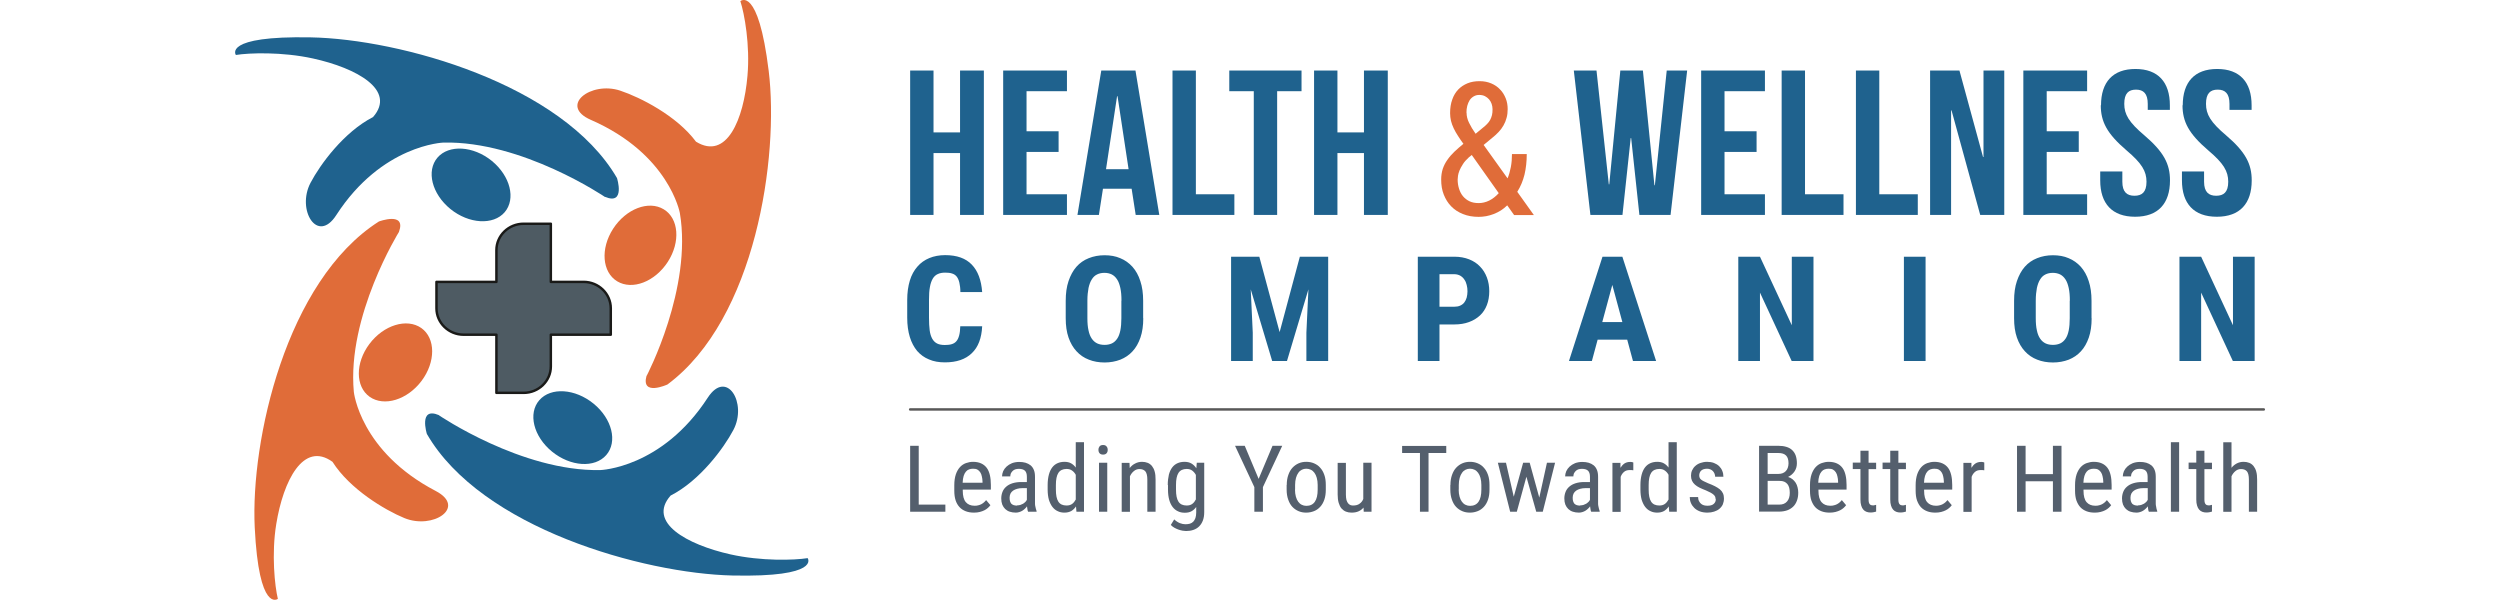 <?xml version="1.0" encoding="UTF-8"?> <svg xmlns="http://www.w3.org/2000/svg" width="250" height="60" viewBox="0 0 179.83 53.15"><defs><style> .cls-1, .cls-2 { fill: #e06c39; } .cls-1, .cls-3, .cls-4 { fill-rule: evenodd; } .cls-5 { fill: #545f6d; } .cls-6 { stroke: #585757; } .cls-6, .cls-7 { fill: none; stroke-linecap: round; stroke-linejoin: round; stroke-width: .22px; } .cls-3, .cls-8 { fill: #1f628e; } .cls-7 { stroke: #1a1a18; } .cls-4 { fill: #4e5b63; } </style></defs><path class="cls-3" d="M18.06,36.78s7.33,5,14.3,4.86c0,0,5.46-.16,9.52-6.41,1.68-2.58,3.53.48,2.27,2.86-.85,1.61-2.97,4.49-5.56,5.81-2.09,2.37,1.43,4.34,5.31,5.21,2.73.61,5.66.52,6.83.33,0,0,1.22,1.71-6.66,1.54-7.87-.18-22.25-4.19-27.07-12.54,0,0-.76-2.43,1.06-1.67"></path><path class="cls-3" d="M31.77,35.76c1.64,1.34,2.14,3.38,1.12,4.55-1.02,1.17-3.17,1.03-4.81-.31-1.64-1.34-2.14-3.38-1.12-4.55,1.02-1.17,3.17-1.03,4.81.31"></path><path class="cls-1" d="M33.5,20.26c1.14-1.76,3.14-2.53,4.48-1.72,1.34.81,1.5,2.9.36,4.66s-3.14,2.53-4.48,1.72c-1.34-.81-1.5-2.9-.36-4.66"></path><path class="cls-1" d="M36.47,33.29s4.07-7.75,2.94-14.42c0,0-.94-5.22-7.88-8.25-2.87-1.25-.01-3.46,2.6-2.59,1.77.59,5,2.22,6.71,4.52,2.72,1.68,4.23-1.98,4.56-5.84.24-2.71-.27-5.51-.63-6.61,0,0,1.58-1.41,2.51,6.18.93,7.59-1.14,21.97-8.97,27.78,0,0-2.37,1.08-1.85-.78"></path><path class="cls-3" d="M19.08,18.51c-1.64-1.34-2.15-3.37-1.14-4.55,1.01-1.17,3.17-1.04,4.81.29,1.64,1.34,2.15,3.37,1.14,4.55-1.01,1.17-3.17,1.04-4.81-.29"></path><path class="cls-3" d="M32.78,17.45s-7.34-4.98-14.31-4.82c0,0-5.46.18-9.5,6.43-1.67,2.59-3.53-.47-2.28-2.86.85-1.62,2.95-4.5,5.54-5.83,2.09-2.38-1.44-4.34-5.32-5.19-2.73-.6-5.66-.5-6.83-.31,0,0-1.22-1.71,6.65-1.56,7.88.15,22.26,4.13,27.11,12.46,0,0,.77,2.43-1.05,1.67"></path><path class="cls-1" d="M16.53,33.74c-1.26,1.68-3.32,2.31-4.6,1.41-1.27-.9-1.28-3-.02-4.68,1.26-1.68,3.32-2.31,4.6-1.41,1.27.9,1.28,3,.02,4.68"></path><path class="cls-1" d="M14.53,20.54s-4.63,7.45-4,14.18c0,0,.55,5.27,7.25,8.77,2.77,1.45-.24,3.45-2.78,2.4-1.72-.71-4.83-2.56-6.36-4.98-2.58-1.86-4.36,1.68-4.98,5.5-.44,2.68-.13,5.52.14,6.64,0,0-1.68,1.3-2.05-6.34-.37-7.64,2.75-21.83,11-27.09,0,0,2.44-.91,1.78.91"></path><path class="cls-4" d="M17.85,27.31v-2.34h5.31v-2.81c0-1.29,1.08-2.34,2.41-2.34h2.41v5.15h2.9c1.33,0,2.41,1.05,2.41,2.34v2.34h-5.31v2.81c0,1.29-1.08,2.34-2.41,2.34h-2.41v-5.15h-2.9c-1.33,0-2.41-1.05-2.41-2.34Z"></path><path class="cls-7" d="M17.85,27.31v-2.34h5.31v-2.81c0-1.29,1.08-2.34,2.41-2.34h2.41v5.15h2.9c1.33,0,2.41,1.05,2.41,2.34v2.34h-5.31v2.81c0,1.29-1.08,2.34-2.41,2.34h-2.41v-5.15h-2.9c-1.33,0-2.41-1.05-2.41-2.34Z"></path><path class="cls-8" d="M172.52,9.32c0,1.46.55,2.52,2.28,4,1.36,1.15,1.77,1.85,1.77,2.78s-.41,1.24-1.07,1.24-1.07-.33-1.07-1.24v-.91h-1.96v.79c0,2.05,1.05,3.22,3.09,3.22s3.09-1.17,3.09-3.22c0-1.46-.55-2.52-2.28-4-1.36-1.15-1.77-1.85-1.77-2.78s.38-1.26,1.04-1.26,1.04.35,1.04,1.26v.53h1.96v-.4c0-2.05-1.04-3.22-3.05-3.22s-3.05,1.17-3.05,3.22M165.28,9.32c0,1.46.55,2.52,2.28,4,1.36,1.15,1.77,1.85,1.77,2.78s-.41,1.24-1.07,1.24-1.07-.33-1.07-1.24v-.91h-1.96v.79c0,2.05,1.05,3.22,3.09,3.22s3.09-1.17,3.09-3.22c0-1.46-.55-2.52-2.28-4-1.36-1.15-1.77-1.85-1.77-2.78s.38-1.26,1.04-1.26,1.04.35,1.04,1.26v.53h1.96v-.4c0-2.05-1.04-3.22-3.05-3.22s-3.05,1.17-3.05,3.22ZM160.49,8.08h3.58v-1.83h-5.65v12.79h5.65v-1.83h-3.58v-3.75h2.84v-1.83h-2.84v-3.56ZM154.6,19.04h2.13V6.25h-1.84v7.66h-.04l-2.09-7.66h-2.6v12.79h1.86v-9.26h.04l2.54,9.26ZM143.59,19.04h5.48v-1.83h-3.41V6.25h-2.07v12.79ZM137.01,19.04h5.48v-1.83h-3.41V6.25h-2.07v12.79ZM131.95,8.08h3.58v-1.83h-5.65v12.79h5.65v-1.83h-3.58v-3.75h2.84v-1.83h-2.84v-3.56ZM124.42,19.04h2.75l1.47-12.79h-1.81l-1.05,10.16h-.04l-1.02-10.16h-2l-.98,10.08h-.04l-1.09-10.08h-2.01l1.47,12.79h2.84l.73-6.81h.04l.73,6.81ZM97.66,13.56h2.35v5.48h2.11V6.25h-2.11v5.48h-2.35v-5.48h-2.07v12.79h2.07v-5.48ZM88.09,8.08h2.16v10.96h2.07v-10.96h2.16v-1.83h-6.4v1.83ZM83.05,19.04h5.48v-1.83h-3.41V6.25h-2.07v12.79ZM78.14,8.52h.04l.98,6.47h-2l.98-6.47ZM79.77,6.25h-3.03l-2.11,12.79h1.9l.36-2.32h2.54l.36,2.32h2.09l-2.11-12.79ZM70.12,8.08h3.58v-1.83h-5.65v12.79h5.65v-1.83h-3.58v-3.75h2.84v-1.83h-2.84v-3.56ZM61.88,13.56h2.35v5.48h2.11V6.25h-2.11v5.48h-2.35v-5.48h-2.07v12.79h2.07v-5.48Z"></path><path class="cls-2" d="M109.1,9.99c0,.29.07.59.22.89.15.31.34.63.58.97l.64-.53c.14-.11.27-.22.38-.34.11-.11.2-.23.27-.36.07-.13.12-.27.16-.42.04-.15.05-.33.05-.53,0-.16-.03-.32-.08-.47-.05-.15-.13-.28-.23-.4-.1-.11-.22-.21-.36-.28-.14-.07-.31-.11-.5-.11s-.35.04-.5.13c-.14.08-.26.19-.36.34-.09.15-.16.31-.21.5-.05.19-.07.39-.07.61M110.17,17.99c.31,0,.62-.07.93-.22.3-.15.59-.37.85-.66l-2.39-3.38-.25.2c-.23.21-.42.42-.54.62-.13.2-.23.39-.3.56-.07.17-.11.33-.13.46-.02.14-.03.25-.03.33,0,.29.04.55.12.81.08.25.19.48.35.67.16.19.35.34.58.45.23.11.5.16.82.16ZM106.85,15.9c0-.34.05-.65.14-.94.1-.29.23-.55.41-.8.17-.25.38-.49.62-.72.24-.23.51-.46.8-.7-.17-.24-.34-.47-.48-.7-.15-.22-.27-.45-.38-.67s-.18-.44-.24-.66c-.05-.22-.08-.45-.08-.68,0-.45.06-.86.19-1.21.12-.35.3-.65.53-.89.23-.24.51-.42.82-.55.32-.13.67-.19,1.07-.19s.73.07,1.04.2c.31.13.57.31.78.54.22.22.38.49.5.79.12.3.17.62.17.95,0,.28-.03.54-.1.78-.06.23-.15.45-.27.66-.12.21-.26.4-.43.58-.17.18-.36.36-.58.53l-.75.62,2.12,2.96c.13-.31.22-.64.29-1,.07-.36.1-.74.1-1.15h1.31c0,.66-.07,1.27-.2,1.82-.14.56-.35,1.06-.64,1.52l1.47,2.06h-1.75l-.61-.86c-.17.17-.36.32-.56.45-.2.13-.42.23-.64.32-.22.08-.44.15-.67.19-.23.04-.45.06-.66.06-.51,0-.98-.08-1.39-.25-.41-.16-.76-.39-1.04-.68-.29-.29-.5-.64-.66-1.04-.16-.4-.23-.85-.23-1.33Z"></path><path class="cls-8" d="M178.9,31.98h-1.92l-2.81-6.06v6.06h-1.92v-9.24h1.92l2.82,6.07v-6.07h1.92v9.24ZM162.54,26.64c0-.44-.03-.81-.1-1.13-.07-.31-.16-.57-.29-.76-.13-.2-.28-.34-.47-.44-.19-.09-.4-.14-.65-.14s-.47.05-.65.14c-.19.09-.35.24-.47.44-.13.2-.22.45-.29.76-.06.31-.1.69-.1,1.13v1.55c0,.42.03.78.1,1.08.06.3.16.54.29.73.13.19.29.33.48.42.19.09.41.13.66.13s.46-.05.64-.13c.19-.09.34-.23.47-.42.13-.19.22-.44.28-.73.06-.3.09-.66.09-1.08v-1.55ZM164.47,28.19c0,.65-.08,1.22-.25,1.71-.17.49-.4.9-.7,1.22-.3.33-.66.57-1.08.74-.42.16-.89.25-1.39.25s-.98-.08-1.4-.25c-.42-.16-.79-.41-1.09-.74-.3-.32-.54-.73-.71-1.22-.17-.49-.25-1.06-.25-1.71v-1.54c0-.67.08-1.25.25-1.75.17-.5.4-.93.7-1.27.3-.34.66-.59,1.09-.76.42-.17.89-.26,1.4-.26s.98.08,1.39.26c.42.17.78.43,1.08.76.3.34.54.76.7,1.27.17.5.25,1.09.25,1.75v1.54ZM149.76,31.98h-1.92v-9.24h1.92v9.24ZM139.82,31.98h-1.92l-2.81-6.06v6.06h-1.92v-9.24h1.92l2.82,6.07v-6.07h1.92v9.24ZM121.12,28.53h1.78l-.89-3.29-.89,3.29ZM123.33,30.09h-2.62l-.51,1.89h-2.03l2.97-9.24h1.76l2.99,9.24h-2.05l-.51-1.89ZM106.7,27.17h1.32c.2,0,.37-.03.52-.1.15-.07.27-.16.36-.28.09-.12.16-.26.21-.43.04-.17.07-.35.07-.55s-.02-.39-.07-.57c-.04-.18-.11-.34-.21-.48-.09-.14-.21-.25-.36-.34-.15-.08-.32-.13-.52-.13h-1.32v2.88ZM106.7,28.73v3.25h-1.92v-9.24h3.24c.48,0,.92.08,1.3.23.38.15.71.36.97.64.27.27.47.6.61.97.14.37.21.78.21,1.22s-.07.86-.21,1.22c-.14.36-.34.67-.61.92-.27.25-.59.45-.98.59-.38.14-.81.21-1.29.21h-1.32ZM90.74,22.74l1.8,6.68,1.79-6.68h2.51v9.24h-1.93v-2.5l.18-3.85-1.9,6.35h-1.31l-1.9-6.35.18,3.85v2.5h-1.92v-9.24h2.51ZM78.53,26.64c0-.44-.03-.81-.1-1.13-.07-.31-.16-.57-.29-.76-.13-.2-.28-.34-.47-.44-.19-.09-.4-.14-.65-.14s-.47.05-.65.14c-.19.09-.35.24-.47.44-.13.2-.22.45-.29.76-.06.31-.1.69-.1,1.13v1.55c0,.42.03.78.1,1.08.06.3.16.54.29.73.13.19.29.33.48.42.19.09.41.13.66.13s.46-.05.64-.13c.19-.09.34-.23.47-.42.13-.19.22-.44.28-.73.06-.3.09-.66.09-1.08v-1.55ZM80.46,28.19c0,.65-.08,1.22-.25,1.71-.17.49-.4.9-.7,1.22-.3.33-.66.57-1.08.74-.42.16-.89.25-1.39.25s-.98-.08-1.4-.25c-.42-.16-.79-.41-1.09-.74-.3-.32-.54-.73-.71-1.22-.17-.49-.25-1.06-.25-1.71v-1.54c0-.67.08-1.25.25-1.75.17-.5.4-.93.7-1.27.3-.34.66-.59,1.09-.76.42-.17.89-.26,1.4-.26s.98.08,1.39.26c.42.17.78.43,1.08.76.3.34.54.76.7,1.27.17.5.25,1.09.25,1.75v1.54ZM66.19,28.9c-.05,1.05-.35,1.85-.92,2.39-.56.54-1.35.81-2.38.81-.53,0-1-.08-1.41-.26-.42-.17-.76-.42-1.05-.75-.28-.34-.5-.75-.65-1.24-.15-.49-.23-1.06-.23-1.71v-1.57c0-.64.08-1.21.23-1.71.15-.5.38-.91.67-1.24.29-.34.65-.59,1.06-.76.41-.17.88-.26,1.4-.26,1.04,0,1.82.28,2.36.84.54.56.84,1.37.92,2.43h-1.93c0-.33-.04-.61-.09-.83-.05-.22-.13-.4-.23-.53-.1-.13-.24-.23-.41-.28-.17-.06-.38-.08-.62-.08s-.48.04-.66.13c-.18.08-.33.22-.44.41-.11.19-.2.44-.25.74-.06.31-.08.68-.08,1.13v1.59c0,.43.02.8.06,1.11.04.31.12.55.23.75.11.19.25.33.43.42.18.09.41.13.68.13.23,0,.44-.02.6-.07.17-.05.31-.13.42-.26.11-.12.19-.29.25-.51.06-.22.09-.49.1-.82h1.92Z"></path><path class="cls-5" d="M164.66,41.52c-.13,0-.24.02-.35.06-.11.04-.2.1-.28.2-.08.09-.15.22-.2.38-.05.16-.08.36-.09.6h1.76v-.1c0-.17-.03-.32-.06-.46-.03-.14-.07-.26-.14-.36-.06-.1-.15-.18-.25-.24-.1-.06-.24-.08-.4-.08M164.74,45.41c-.27,0-.51-.04-.72-.12-.21-.08-.4-.2-.55-.36-.15-.16-.26-.36-.35-.6-.08-.24-.12-.53-.12-.86v-.49c0-.38.05-.7.14-.97.09-.26.22-.48.37-.64.15-.16.33-.28.53-.35.2-.07.4-.11.62-.11.28,0,.52.05.72.14.2.09.36.22.49.39.13.17.22.39.28.64.06.25.09.55.09.88v.41h-2.49v.1c0,.46.09.8.27,1.01.18.21.44.32.78.32.12,0,.24-.01.33-.04.1-.02.19-.06.27-.1.08-.04.16-.1.23-.16.07-.06.13-.13.19-.2l.38.45c-.06.08-.13.16-.22.24-.09.08-.19.15-.31.21-.12.06-.25.11-.41.15-.15.04-.33.06-.52.06ZM161.8,45.33h-.76v-2.7h-2.42v2.7h-.76v-5.84h.76v2.51h2.42v-2.51h.76v5.84ZM154.96,41.66c-.06,0-.11-.02-.16-.02-.05,0-.11,0-.17,0-.2,0-.36.05-.49.16-.13.11-.23.25-.3.44v3.1h-.73v-4.34h.71v.44c.1-.16.22-.29.35-.38.14-.09.3-.14.49-.14.02,0,.05,0,.08,0,.03,0,.06,0,.09.01.03,0,.05.01.08.02.02,0,.04.01.05.02v.69ZM150.54,41.52c-.13,0-.24.02-.35.06-.11.04-.2.1-.28.2-.08.09-.15.22-.2.38-.05.16-.08.36-.09.6h1.76v-.1c0-.17-.03-.32-.06-.46-.03-.14-.07-.26-.14-.36-.06-.1-.15-.18-.25-.24-.1-.06-.24-.08-.4-.08ZM150.62,45.41c-.27,0-.51-.04-.72-.12-.21-.08-.4-.2-.55-.36-.15-.16-.26-.36-.35-.6-.08-.24-.12-.53-.12-.86v-.49c0-.38.05-.7.14-.97.09-.26.22-.48.37-.64.15-.16.33-.28.53-.35.2-.07.4-.11.62-.11.28,0,.52.05.72.14.2.09.36.22.49.39.13.17.22.39.28.64.06.25.09.55.09.88v.41h-2.49v.1c0,.46.09.8.27,1.01.18.21.44.32.78.32.12,0,.24-.01.33-.04.1-.02.19-.06.27-.1.08-.04.16-.1.23-.16.07-.06.13-.13.19-.2l.38.45c-.06.08-.13.16-.22.24-.09.08-.19.15-.31.21-.12.06-.25.11-.41.15-.15.04-.33.06-.52.06ZM147.35,39.94v1.05h.67v.57h-.67v2.69c0,.11.01.2.03.27.02.07.05.12.09.16.04.04.08.06.12.07.05.01.09.02.14.02s.1,0,.16-.02c.06-.01.1-.02.13-.03v.6c-.06.02-.12.03-.2.05-.08.02-.18.03-.31.03-.12,0-.23-.02-.34-.06-.11-.04-.2-.1-.28-.19-.08-.09-.15-.21-.19-.36-.05-.15-.07-.33-.07-.55v-2.69h-.68v-.57h.68v-1.05h.73ZM144.71,39.94v1.05h.67v.57h-.67v2.69c0,.11.01.2.03.27.02.07.05.12.09.16.04.04.08.06.12.07.05.01.09.02.14.02s.1,0,.16-.02c.06-.01.1-.02.13-.03v.6c-.06.02-.12.03-.2.05-.08.02-.18.03-.31.03-.12,0-.23-.02-.34-.06-.11-.04-.2-.1-.28-.19-.08-.09-.15-.21-.19-.36-.05-.15-.07-.33-.07-.55v-2.69h-.68v-.57h.68v-1.05h.73ZM141.17,41.52c-.13,0-.24.02-.35.06-.11.04-.2.1-.28.2-.08.09-.15.22-.2.38-.05.16-.08.36-.09.6h1.76v-.1c0-.17-.03-.32-.06-.46-.03-.14-.07-.26-.14-.36-.06-.1-.15-.18-.25-.24-.1-.06-.24-.08-.4-.08ZM141.26,45.41c-.27,0-.51-.04-.72-.12-.21-.08-.4-.2-.55-.36-.15-.16-.26-.36-.35-.6-.08-.24-.12-.53-.12-.86v-.49c0-.38.05-.7.14-.97.09-.26.22-.48.37-.64.15-.16.33-.28.53-.35.2-.07.4-.11.62-.11.28,0,.52.05.72.14.2.09.36.22.49.39.13.17.22.39.28.64.06.25.09.55.09.88v.41h-2.49v.1c0,.46.09.8.27,1.01.18.21.44.32.78.32.12,0,.24-.01.33-.04.1-.02.19-.06.27-.1.08-.04.16-.1.23-.16.07-.06.13-.13.19-.2l.38.45c-.06.08-.13.16-.22.24-.09.08-.19.15-.31.21-.12.06-.25.11-.41.15-.15.04-.33.06-.52.06ZM135.77,41.98h.97c.13,0,.24-.02.35-.06.11-.04.2-.1.28-.18.08-.08.14-.18.18-.29.04-.12.07-.25.07-.4,0-.32-.07-.55-.22-.7-.15-.15-.37-.22-.67-.22h-.96v1.86ZM135.77,42.6v2.1h1.03c.15,0,.28-.02.4-.07.12-.05.21-.12.29-.21.08-.09.14-.2.18-.33.04-.13.06-.27.06-.44s-.02-.31-.05-.44c-.03-.13-.09-.24-.16-.33-.07-.09-.17-.16-.28-.21-.11-.05-.25-.07-.41-.07h-1.06ZM135.01,45.33v-5.84h1.71c.26,0,.49.03.69.09.21.06.38.15.52.28.14.13.25.29.32.48.07.2.11.43.11.7s-.07.51-.21.72c-.14.21-.33.37-.57.49.15.04.27.11.39.2.11.09.2.19.28.31.08.12.13.26.17.41.04.15.06.31.06.47,0,.27-.04.51-.12.72-.08.21-.19.39-.34.53-.15.14-.33.25-.53.32-.21.07-.44.11-.7.11h-1.79ZM131.16,44.22c0-.08-.02-.15-.04-.22-.03-.07-.08-.13-.15-.19-.07-.06-.16-.12-.27-.18-.11-.06-.24-.12-.4-.19-.21-.08-.39-.16-.56-.24-.16-.08-.3-.17-.41-.27-.11-.1-.2-.21-.26-.34-.06-.13-.09-.28-.09-.45s.03-.33.1-.48c.07-.15.16-.28.29-.39.12-.11.27-.2.45-.26.17-.06.37-.1.58-.1s.43.03.61.1c.18.07.33.16.46.28.12.12.22.26.28.42.07.16.1.33.1.52h-.73c0-.09-.02-.17-.05-.26-.03-.08-.08-.16-.14-.23-.06-.07-.14-.12-.23-.16-.09-.04-.19-.06-.3-.06-.12,0-.23.02-.32.05-.09.03-.16.08-.21.13-.05.05-.1.12-.12.19-.03.07-.04.15-.04.22s.01.15.04.21c.02.06.06.11.12.16.06.05.14.1.24.15.1.05.23.11.39.18.23.09.43.17.6.26.17.09.32.18.44.28.12.1.21.22.27.35.06.13.09.28.09.46,0,.19-.04.36-.1.52-.07.15-.17.28-.3.39-.13.11-.28.19-.47.25-.18.06-.38.09-.6.09-.25,0-.48-.04-.67-.11-.2-.08-.36-.18-.49-.31-.13-.13-.23-.27-.3-.44-.07-.17-.1-.34-.1-.52h.74c0,.15.03.28.09.38.05.1.12.18.2.24.08.06.17.1.26.12.1.02.19.03.28.03.24,0,.43-.05.55-.16.13-.11.19-.25.19-.43ZM125.23,43.37c0,.49.07.84.22,1.07.15.23.39.34.73.34.2,0,.37-.05.5-.15.13-.1.23-.23.31-.38v-2.19c-.08-.15-.19-.28-.32-.37-.13-.1-.29-.15-.49-.15-.34,0-.58.12-.73.35-.15.23-.22.59-.22,1.07v.41ZM124.5,42.96c0-.35.04-.66.11-.92.07-.26.17-.47.3-.64.13-.17.29-.29.47-.37.18-.08.39-.12.61-.12s.42.04.58.13c.16.09.3.21.42.38v-2.25h.73v6.16h-.67l-.04-.47c-.12.18-.26.31-.42.41-.17.09-.37.14-.6.14-.22,0-.42-.04-.6-.13-.18-.08-.34-.21-.47-.38-.13-.17-.23-.38-.31-.63-.07-.25-.11-.56-.11-.9v-.41ZM123.87,41.66c-.06,0-.11-.02-.16-.02-.05,0-.11,0-.17,0-.2,0-.36.05-.49.16-.13.11-.23.25-.3.44v3.1h-.73v-4.34h.71v.44c.1-.16.22-.29.35-.38.14-.09.3-.14.49-.14.02,0,.05,0,.08,0,.03,0,.06,0,.09.01.03,0,.05.01.08.02.02,0,.04.01.05.02v.69ZM119.16,44.77c.1,0,.2-.02.29-.04.09-.03.17-.07.25-.11.07-.05.14-.1.2-.16.06-.06.1-.12.13-.19v-1.03h-.38c-.18,0-.34.02-.48.06-.14.04-.26.09-.36.16-.1.07-.18.16-.23.26-.05.11-.08.22-.08.36s.01.24.04.33c.03.09.07.16.12.22.06.05.12.09.21.12.08.02.18.04.29.04ZM120.14,45.33c-.03-.05-.05-.12-.06-.21-.02-.08-.03-.17-.04-.27-.05.08-.11.15-.18.21-.07.07-.14.12-.23.18-.08.05-.17.09-.27.12-.1.03-.2.05-.31.05-.2,0-.37-.03-.53-.08-.16-.05-.29-.13-.41-.24-.11-.11-.2-.24-.26-.39-.06-.16-.09-.34-.09-.55s.04-.4.11-.58c.07-.18.18-.33.33-.46.15-.13.33-.23.55-.3.22-.07.48-.11.77-.11h.51v-.46c0-.26-.06-.44-.18-.55-.12-.11-.3-.16-.54-.16-.12,0-.22.02-.32.05-.09.04-.17.08-.23.15s-.11.13-.15.21c-.03.08-.05.17-.05.26h-.73c0-.15.04-.31.1-.46.07-.15.17-.29.3-.41.13-.12.29-.22.48-.3.19-.07.4-.11.63-.11.21,0,.4.02.57.07.17.05.32.13.45.23.13.11.22.24.29.41.07.17.1.37.1.62v2.14c0,.07,0,.15,0,.23,0,.08.01.16.03.24.01.08.03.15.05.22.02.07.04.14.06.19v.06h-.76ZM115.54,44.08l.68-3.09h.72l-1.09,4.34h-.58l-.87-3.1-.85,3.1h-.59l-1.09-4.34h.72l.69,3.01.83-3.01h.58l.85,3.09ZM108.4,43.37c0,.24.03.45.08.63.05.18.12.33.21.45.09.12.19.21.32.27.12.06.25.09.4.09.66,0,1-.48,1-1.44v-.41c0-.24-.03-.45-.08-.63-.05-.18-.12-.33-.21-.45-.09-.12-.19-.21-.32-.27-.12-.06-.26-.09-.4-.09s-.27.03-.39.09c-.12.06-.23.15-.31.27-.09.12-.16.27-.21.45-.05.18-.08.39-.08.63v.41ZM107.67,42.96c0-.34.05-.64.14-.89.09-.26.21-.47.37-.64.16-.17.34-.3.55-.39.21-.09.43-.13.67-.13s.47.04.68.13c.21.09.4.21.55.39.16.17.28.38.37.64.09.25.13.55.13.89v.41c0,.34-.04.63-.13.89-.09.26-.21.47-.37.64-.16.17-.34.3-.55.38-.21.08-.43.13-.68.13s-.47-.04-.68-.13c-.21-.09-.39-.21-.55-.38-.16-.17-.28-.38-.37-.64-.09-.25-.14-.55-.14-.89v-.41ZM107.31,40.13h-1.58v5.2h-.76v-5.2h-1.58v-.63h3.91v.63ZM99.98,44.95c-.12.15-.26.26-.44.34-.17.08-.38.12-.63.12-.18,0-.35-.03-.5-.09-.15-.06-.28-.16-.39-.28-.11-.13-.19-.3-.25-.5-.06-.2-.09-.45-.09-.74v-2.8h.73v2.81c0,.19.02.36.05.48.04.13.09.23.15.3.06.07.13.12.2.15.08.03.15.04.23.04.24,0,.44-.05.58-.16.15-.1.26-.24.33-.42v-3.21h.73v4.34h-.69l-.02-.38ZM93.9,43.37c0,.24.03.45.08.63.05.18.12.33.21.45.09.12.19.21.32.27.12.06.25.09.4.09.66,0,1-.48,1-1.44v-.41c0-.24-.03-.45-.08-.63-.05-.18-.12-.33-.21-.45-.09-.12-.19-.21-.32-.27-.12-.06-.26-.09-.4-.09s-.27.03-.39.09c-.12.06-.23.15-.31.27-.09.12-.16.27-.21.45-.05.18-.08.39-.08.63v.41ZM93.17,42.96c0-.34.05-.64.14-.89.09-.26.21-.47.37-.64.16-.17.34-.3.55-.39.21-.09.43-.13.67-.13s.47.04.68.13c.21.09.4.21.55.39.16.17.28.38.37.64.09.25.13.55.13.89v.41c0,.34-.04.63-.13.89-.09.26-.21.47-.37.64-.16.17-.34.3-.55.38-.21.08-.43.13-.68.13s-.47-.04-.68-.13c-.21-.09-.39-.21-.55-.38-.16-.17-.28-.38-.37-.64-.09-.25-.14-.55-.14-.89v-.41ZM90.68,42.42l1.23-2.93h.86l-1.71,3.66v2.18h-.76v-2.18l-1.71-3.66h.86l1.23,2.93ZM83.36,43.37c0,.49.07.84.22,1.07.15.23.39.34.73.34.21,0,.37-.05.5-.15.13-.1.23-.23.31-.39v-2.17c-.08-.15-.19-.28-.32-.38-.13-.1-.29-.15-.49-.15-.34,0-.58.12-.73.35-.15.23-.22.59-.22,1.07v.41ZM82.63,42.96c0-.35.04-.66.1-.92.07-.26.17-.47.3-.64.13-.17.29-.29.47-.37.18-.08.39-.12.62-.12.24,0,.44.05.61.15.17.1.31.24.43.42l.04-.49h.66v4.37c0,.29-.04.54-.12.75-.08.21-.19.38-.33.52-.14.14-.31.24-.51.31-.2.07-.41.1-.65.1-.09,0-.19-.01-.31-.03-.12-.02-.25-.06-.37-.1-.13-.05-.25-.1-.37-.17-.12-.07-.22-.15-.3-.24l.3-.49c.16.15.33.26.5.33.18.07.34.1.5.1.14,0,.27-.02.39-.05.12-.04.21-.09.3-.18.08-.08.14-.19.19-.32.04-.13.07-.29.07-.48v-.5c-.12.17-.26.29-.42.38-.16.09-.36.13-.59.13s-.43-.04-.61-.13c-.18-.08-.34-.21-.47-.38-.13-.17-.23-.38-.3-.63-.07-.25-.11-.56-.11-.9v-.41ZM79.24,40.99l.02.47c.13-.17.29-.31.48-.4.18-.1.39-.15.61-.15.18,0,.35.03.5.09.15.06.27.15.38.28.1.13.19.29.24.49.06.2.08.44.08.72v2.84h-.73v-2.85c0-.34-.06-.58-.17-.72-.12-.14-.29-.21-.53-.21-.18,0-.35.06-.49.18-.15.12-.26.27-.35.46v3.15h-.73v-4.34h.69ZM76.49,39.84c0-.12.04-.22.1-.3.07-.08.17-.12.31-.12s.24.04.31.13c.07.08.1.18.1.3s-.03.22-.1.3c-.07.08-.17.12-.31.12s-.24-.04-.31-.12c-.07-.08-.1-.18-.1-.3ZM77.27,45.33h-.73v-4.34h.73v4.34ZM72.72,43.37c0,.49.07.84.22,1.07.15.23.39.34.73.34.2,0,.37-.05.5-.15.13-.1.23-.23.31-.38v-2.19c-.08-.15-.19-.28-.32-.37-.13-.1-.29-.15-.49-.15-.34,0-.58.12-.73.35-.15.23-.22.59-.22,1.07v.41ZM71.99,42.96c0-.35.04-.66.11-.92.07-.26.17-.47.3-.64.13-.17.29-.29.47-.37.18-.08.39-.12.61-.12s.42.04.58.13c.16.09.3.21.42.38v-2.25h.73v6.16h-.67l-.04-.47c-.12.18-.26.31-.42.41-.17.09-.37.14-.6.14-.22,0-.42-.04-.6-.13-.18-.08-.34-.21-.47-.38-.13-.17-.23-.38-.31-.63-.07-.25-.11-.56-.11-.9v-.41ZM69.28,44.77c.1,0,.2-.02.29-.04.09-.03.17-.07.25-.11.07-.05.14-.1.2-.16.06-.06.1-.12.13-.19v-1.03h-.38c-.18,0-.34.02-.48.06-.14.04-.26.09-.36.16-.1.07-.18.16-.23.26-.05.11-.08.22-.08.36s.01.24.04.33c.03.09.07.16.12.22.06.05.12.09.21.12.08.02.18.04.29.04ZM70.26,45.33c-.03-.05-.05-.12-.06-.21-.02-.08-.03-.17-.04-.27-.05.08-.11.15-.18.21-.07.07-.14.12-.23.18-.08.05-.17.09-.27.12-.1.03-.2.05-.31.05-.2,0-.37-.03-.53-.08-.16-.05-.29-.13-.41-.24-.11-.11-.2-.24-.26-.39-.06-.16-.09-.34-.09-.55s.04-.4.11-.58c.07-.18.18-.33.33-.46.15-.13.33-.23.55-.3.22-.07.48-.11.77-.11h.51v-.46c0-.26-.06-.44-.18-.55-.12-.11-.3-.16-.54-.16-.12,0-.22.02-.32.05-.09.04-.17.08-.23.15-.06.06-.11.13-.15.21-.03.08-.05.17-.05.26h-.73c0-.15.04-.31.1-.46.07-.15.17-.29.3-.41.13-.12.29-.22.48-.3.19-.07.4-.11.63-.11.21,0,.4.02.57.07.17.05.32.13.45.23.13.11.22.24.29.41.07.17.1.37.1.62v2.14c0,.07,0,.15,0,.23,0,.08.01.16.03.24.01.08.03.15.05.22.02.07.04.14.06.19v.06h-.76ZM65.38,41.52c-.13,0-.24.02-.35.06-.11.04-.2.1-.28.2-.08.09-.15.22-.2.38-.05.16-.08.36-.09.6h1.76v-.1c0-.17-.03-.32-.06-.46-.03-.14-.07-.26-.14-.36-.06-.1-.15-.18-.25-.24-.1-.06-.24-.08-.4-.08ZM65.46,45.41c-.27,0-.51-.04-.72-.12-.21-.08-.4-.2-.55-.36-.15-.16-.27-.36-.35-.6-.08-.24-.12-.53-.12-.86v-.49c0-.38.05-.7.14-.97.09-.26.22-.48.37-.64.15-.16.33-.28.53-.35.2-.07.4-.11.62-.11.28,0,.52.05.72.14.2.09.36.22.49.39.13.17.22.39.28.64.06.25.09.55.09.88v.41h-2.49v.1c0,.46.09.8.27,1.01.18.21.44.32.78.32.12,0,.24-.01.33-.04.1-.02.19-.06.27-.1.08-.04.16-.1.23-.16.07-.06.13-.13.19-.2l.38.45c-.06.08-.13.16-.22.24-.09.08-.19.15-.31.21-.12.06-.25.11-.41.15-.15.04-.33.06-.52.06ZM60.57,44.7h2.36v.63h-3.12v-5.84h.76v5.21Z"></path><path class="cls-5" d="M176.86,41.44c.13-.17.29-.29.47-.39.18-.09.38-.14.6-.14.18,0,.35.03.5.09.15.06.27.15.38.28.1.13.19.29.24.49.06.2.08.44.08.72v2.84h-.73v-2.85c0-.34-.06-.58-.17-.72-.12-.14-.29-.21-.53-.21-.18,0-.35.06-.49.18-.15.12-.26.27-.35.46v3.15h-.73v-6.16h.73v2.26ZM174.46,39.94v1.05h.67v.57h-.67v2.69c0,.11.01.2.03.27.02.07.05.12.09.16.04.04.08.06.12.07.05.01.09.02.14.02s.1,0,.16-.02c.06-.01.1-.02.13-.03v.6c-.06.02-.12.03-.2.05-.08.02-.18.03-.31.03-.12,0-.23-.02-.34-.06-.11-.04-.2-.1-.28-.19-.08-.09-.15-.21-.19-.36-.05-.15-.07-.33-.07-.55v-2.69h-.68v-.57h.68v-1.05h.73ZM172.22,45.33h-.73v-6.16h.73v6.16ZM168.57,44.77c.1,0,.2-.02.29-.04.09-.03.17-.07.25-.11.07-.05.14-.1.2-.16.06-.06.1-.12.13-.19v-1.03h-.38c-.18,0-.34.02-.48.06-.14.04-.26.09-.36.16-.1.07-.18.16-.23.26-.05.11-.08.22-.08.36s.01.24.04.33c.03.09.07.16.12.22.06.05.12.09.21.12.08.02.18.04.29.04ZM169.54,45.33c-.03-.05-.05-.12-.06-.21-.02-.08-.03-.17-.04-.27-.05.08-.11.15-.18.21-.07.07-.14.12-.23.18-.08.05-.17.09-.27.12-.1.03-.2.05-.31.05-.2,0-.37-.03-.53-.08-.16-.05-.29-.13-.41-.24-.11-.11-.2-.24-.26-.39-.06-.16-.09-.34-.09-.55s.04-.4.11-.58c.07-.18.18-.33.33-.46.15-.13.33-.23.55-.3.22-.07.48-.11.77-.11h.51v-.46c0-.26-.06-.44-.18-.55-.12-.11-.3-.16-.54-.16-.12,0-.22.02-.32.05-.09.04-.17.08-.23.15s-.11.13-.15.21c-.03.08-.05.17-.05.26h-.73c0-.15.04-.31.1-.46.07-.15.17-.29.3-.41.13-.12.29-.22.48-.3.19-.07.4-.11.63-.11.21,0,.4.02.57.07.17.05.32.13.45.23.13.11.22.24.29.41.07.17.1.37.1.62v2.14c0,.07,0,.15,0,.23,0,.08.01.16.03.24.01.08.03.15.04.22.02.07.04.14.06.19v.06h-.76Z"></path><line class="cls-6" x1="59.81" y1="36.27" x2="179.72" y2="36.27"></line></svg> 